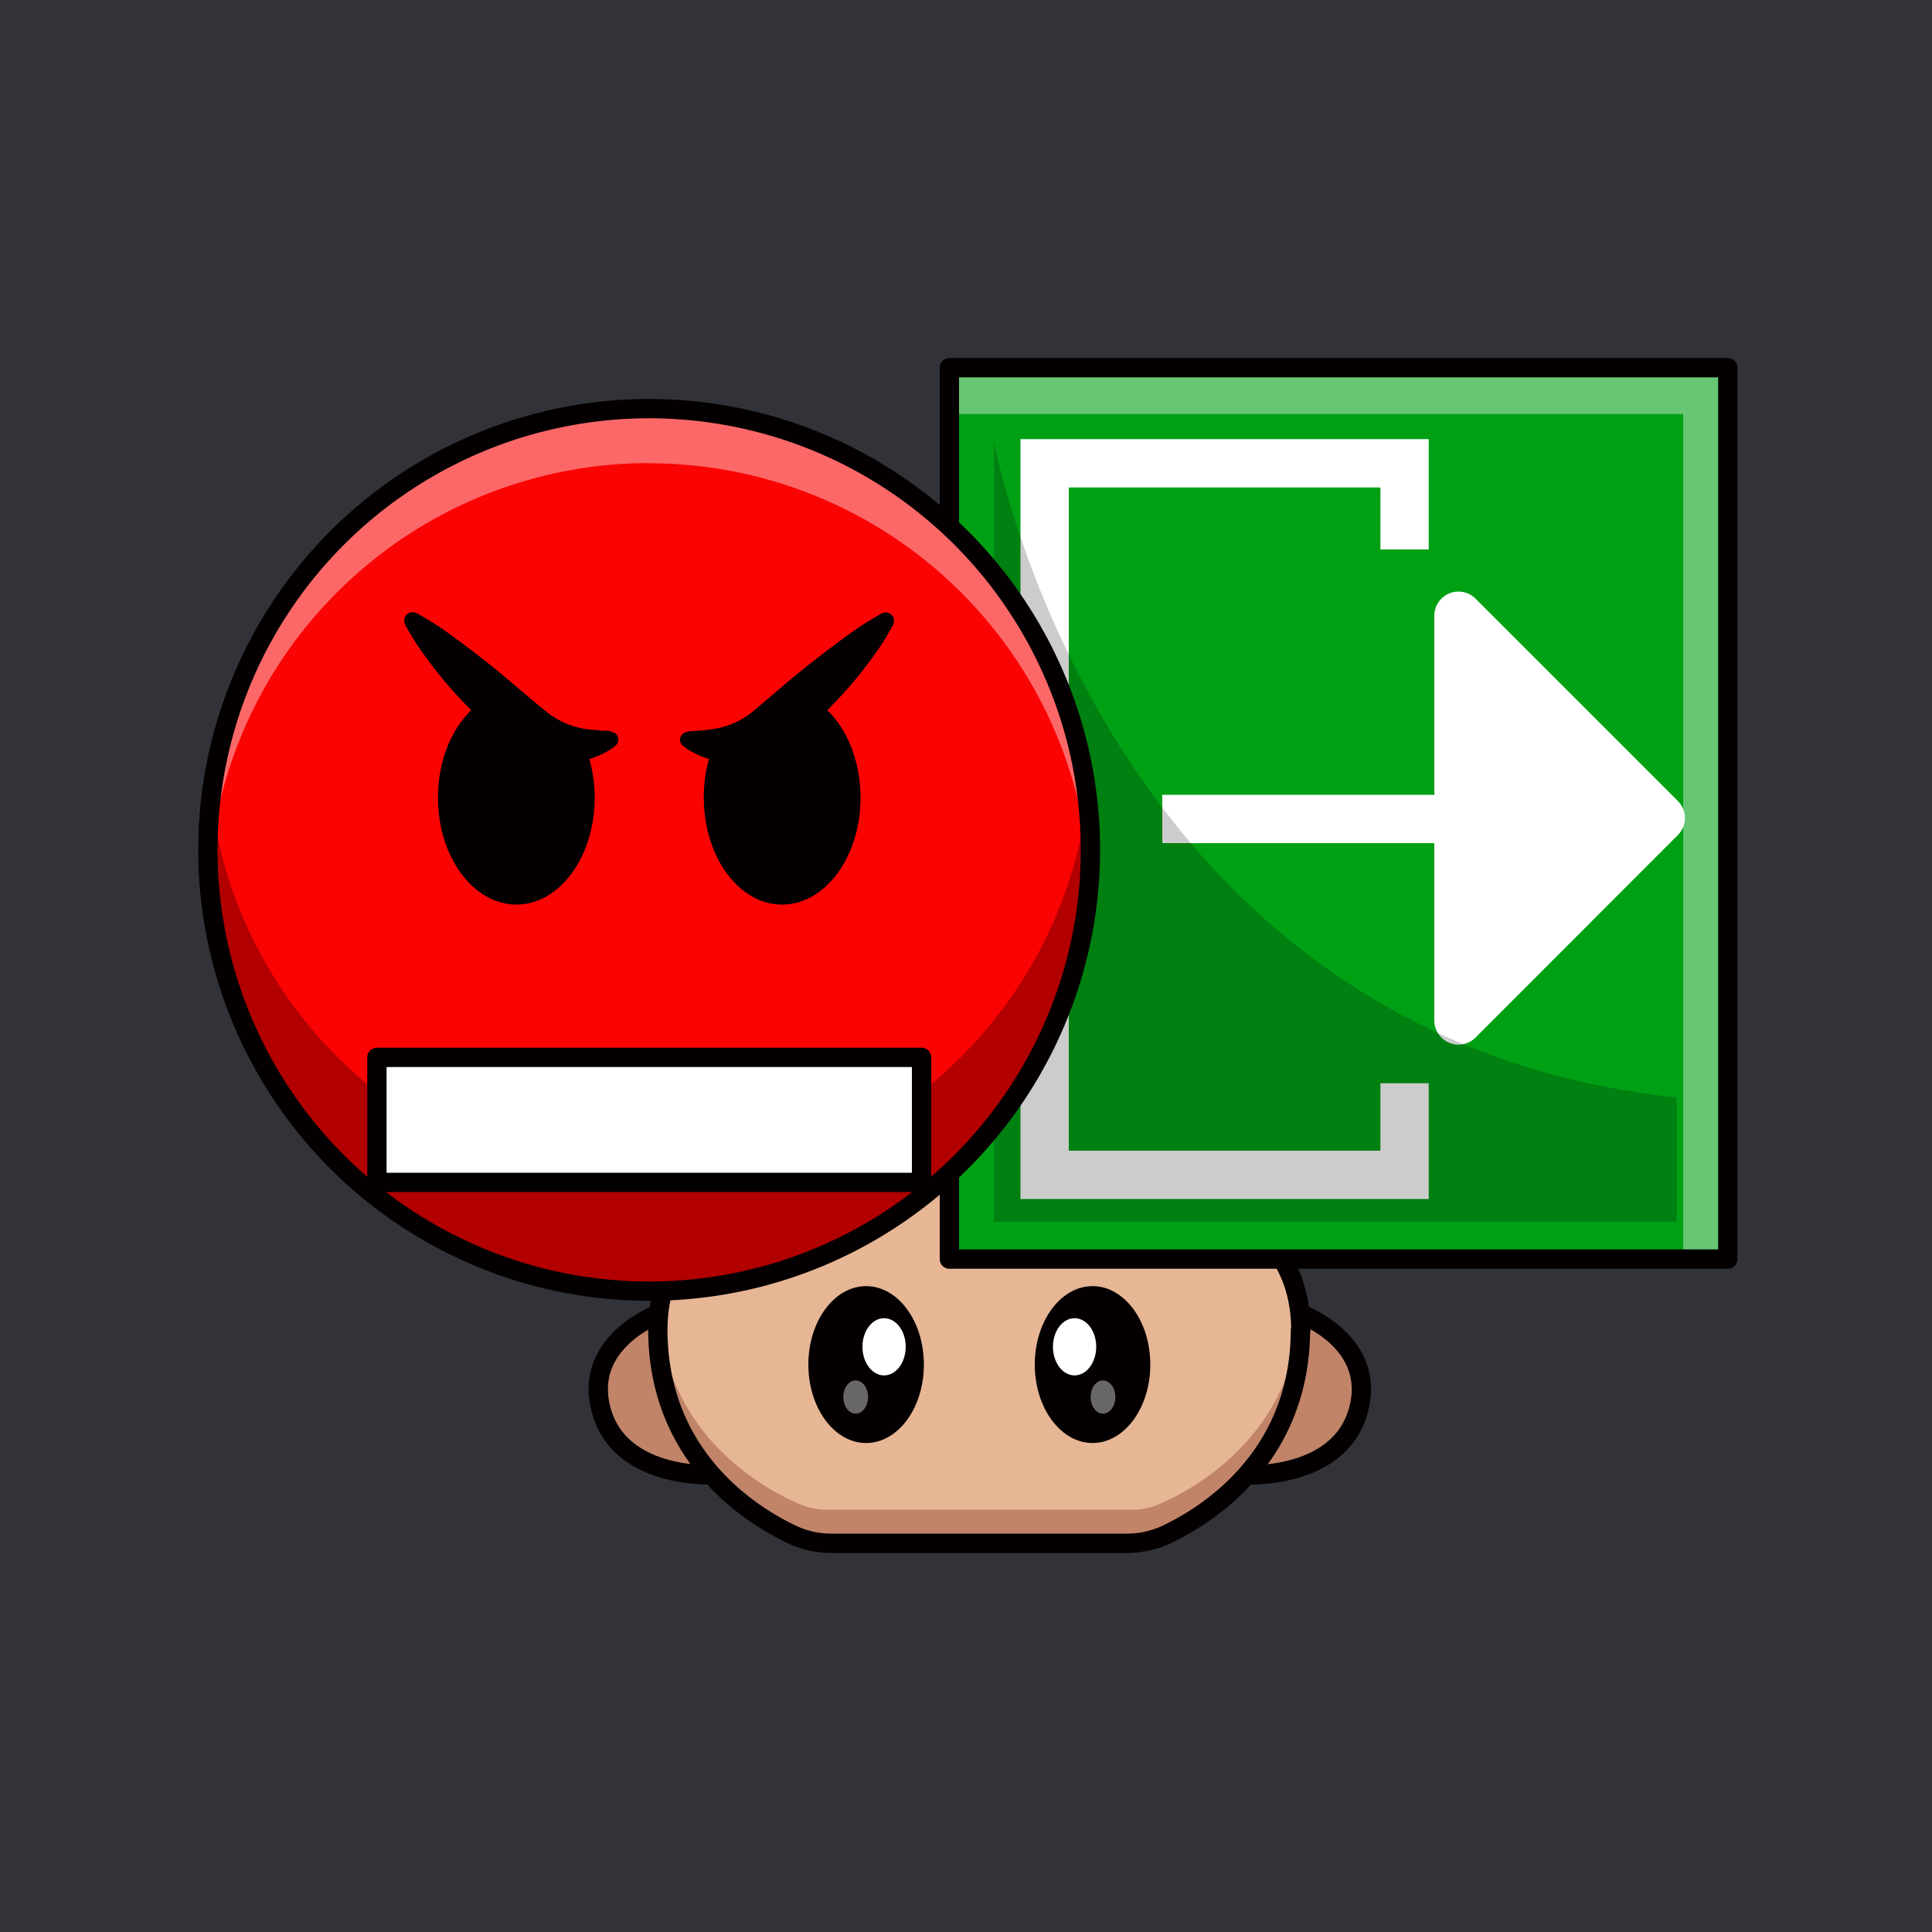 <svg id="a" xmlns="http://www.w3.org/2000/svg" viewBox="0 0 1000 1000"><defs><style>.d{opacity:.4}.d,.i,.j,.n{stroke-width:0}.d,.j{fill:#fff}.d{isolation:isolate}.p{fill:none;stroke-linecap:round;stroke-linejoin:round}.i{fill:#c18469}.p{stroke:#040001;stroke-width:10px}.n{fill:#040001}</style></defs><path id="b" d="M0 0h1001v1000H0V0Z" style="fill:#313338;stroke-width:0"/><g id="c"><path d="M1 0h1000v1000H1V0Z" style="fill:none;stroke-width:0"/><path class="i" d="M371 763.3s-49.1 3.5-59.6-32.6 28-50.6 28-50.6 5.5 46 31.7 83.2h-.1Z"/><path class="p" d="M371 763.3s-49.1 3.5-59.6-32.6S341 680 341 680s3.9 46 30 83.2v.1Z"/><path class="i" d="M643.2 763.3s49.2 3.5 59.7-32.6-28-50.6-28-50.6-5.5 46-31.7 83.2Z"/><path class="p" d="M643.2 763.3s49.2 3.5 59.7-32.6-29.6-50.6-29.6-50.6-3.9 46-30 83.2h-.1Z"/><path d="M673.3 688.6V687c-1.2-60.1-60.9-79-133.5-79H474c-72.7 0-132.4 18.9-133.5 79v2.6c.8 68.9 54 98 73.4 106.5 4.3 1.8 9 2.7 13.6 2.7h158.7c4.6 0 9.2-1 13.5-2.8 19.5-8.4 72.6-37.6 73.4-106.4v-1h.2Z" style="fill:#e7b695;stroke-width:0"/><path class="i" d="M599.8 778.6a34 34 0 0 1-13.6 2.8H427.6c-4.7 0-9.3-1-13.6-2.8-18.7-8-68.3-35.2-73-98.1-.3 2.1-.4 4.3-.4 6.6v2.5c.8 68.9 53.9 98 73.4 106.5a35 35 0 0 0 13.5 2.7h158.8c4.6 0 9.2-1 13.5-2.8 19.5-8.4 72.6-37.6 73.4-106.4V687l-.3-6.6c-4.8 63-54.4 90.2-73.1 98.2Z"/><ellipse class="n" cx="448.3" cy="706.3" rx="29.9" ry="40.6"/><ellipse class="j" cx="457.6" cy="697.1" rx="11.2" ry="14.8"/><ellipse class="d" cx="442.9" cy="723.1" rx="6.4" ry="8.6"/><ellipse class="n" cx="565.5" cy="706.3" rx="29.9" ry="40.6"/><ellipse class="j" cx="556.2" cy="697.1" rx="11.2" ry="14.8"/><ellipse class="d" cx="570.9" cy="723.1" rx="6.4" ry="8.6"/><path class="p" d="M673.3 688.6v-.6h0v-1c-1.2-60.1-60.9-79-133.5-79H474c-72.7 0-132.4 18.9-133.5 79v1h0v1.6h0c.8 64.8 47.9 94.5 69.7 104.8a48 48 0 0 0 20.3 4.4h152.7c7 0 14-1.5 20.3-4.4 21.8-10.3 68.8-40 69.6-104.8h0v-1h.2Z"/><path d="M491.4 190.3h402.9v461.4H491.4V190.3Z" style="fill:#00a015;stroke-width:0"/><path class="d" d="M894.4 190.3h-403v24h379.8v437.4h23.2V190.3Z"/><path d="M727 560.7v47.4H540.7V239.8H727v44.6M601.6 423.9h252" style="stroke-miterlimit:10;stroke:#fff;stroke-width:25px;fill:none"/><path d="M754.9 332.8v195.4l104.7-104.8-104.7-104.7v14.1h0Z" style="stroke:#fff;stroke-width:25px;stroke-linecap:round;stroke-linejoin:round;fill:none"/><path class="j" d="M754.9 332.8v195.4l104.7-104.8-104.7-104.7v14.1Z"/><path d="M514.5 228.6s56.1 307.8 353.4 339.5v64.3H514.5V228.6Z" style="fill:#040001;opacity:.2;isolation:isolate;stroke-width:0"/><path class="p" d="M491.4 190.3h402.9v461.4H491.4V190.3Z"/><circle cx="336" cy="439.9" r="228.4" style="fill:#fa0303;stroke-width:0"/><path class="d" d="M336 239.8A228.5 228.5 0 0 1 564 454a228.4 228.4 0 1 0-456 0 228.4 228.4 0 0 1 228-214.3v.1Z"/><path d="M336 613.8c-117 0-213.3-87.8-226.8-201.1a228.4 228.4 0 1 0 453.7 0 228.4 228.4 0 0 1-226.9 201Z" style="fill:#b20000;stroke-width:0"/><path class="n" d="M445.4 412.9c0 30.5-18.2 55.3-40.6 55.3s-40.5-24.8-40.5-55.3a69.8 69.8 0 0 1 5.7-28.5c2.6-6 14-2.3 21.4-6.2 12.7-6.8 23-19.2 25.5-18.2 16.5 7 28.5 28 28.5 52.9Z"/><path class="n" d="M356.8 378.4h1.8l1.9-.1c3.6-.3 7.2-.7 10.7-1.3 6-1.2 11.7-3.7 16.7-7.3l5.2-4.3 11.6-9.9a550 550 0 0 1 37.7-29.3c4.5-3.2 9.2-6 14-8.7a4.4 4.4 0 0 1 5.9 1.8c.6 1.3.6 2.8 0 4-2.6 5-5.5 9.7-8.7 14.2a218.8 218.8 0 0 1-32.5 36.8c-4.2 3.7-8.5 7.3-13.1 10.5a79 79 0 0 1-8 4.9 44.1 44.1 0 0 1-42.4-.9c-.7-.3-1.3-.8-2-1.2l-1-.7-1-.8a4 4 0 0 1 1.1-7l2.1-.6v-.1Zm-130.1 34.5c0 30.5 18.2 55.3 40.6 55.3s40.5-24.8 40.5-55.3a71 71 0 0 0-5.8-28.5c-2.6-6-14-2.3-21.4-6.2-12.7-6.8-23-19.2-25.4-18.2-16.5 7-28.5 28-28.5 52.9Z"/><path class="n" d="m318.5 386.1-1 .8-1 .7-2 1.2a44 44 0 0 1-42.5.8c-2.7-1.4-5.4-3-8-4.8-4.6-3.3-9-6.8-13.1-10.6-12.2-11-23-23.4-32.5-36.8-3.2-4.5-6.1-9.2-8.7-14.1a4.4 4.4 0 0 1 6-5.9c4.8 2.6 9.5 5.5 14 8.6 13 9.3 25.5 19 37.6 29.4l11.6 9.8 5.3 4.3c6.9 5 15.2 8 23.7 8.3l3.7.4h2.8l.9.1 2 .7a4 4 0 0 1 1.2 7v.1Z"/><path class="j" d="M195.1 547.3H477V612H195.1v-64.7Z"/><path class="p" d="M195.1 547.3H477V612H195.1v-64.7Z"/><circle class="p" cx="336" cy="439.9" r="228.4"/></g></svg>